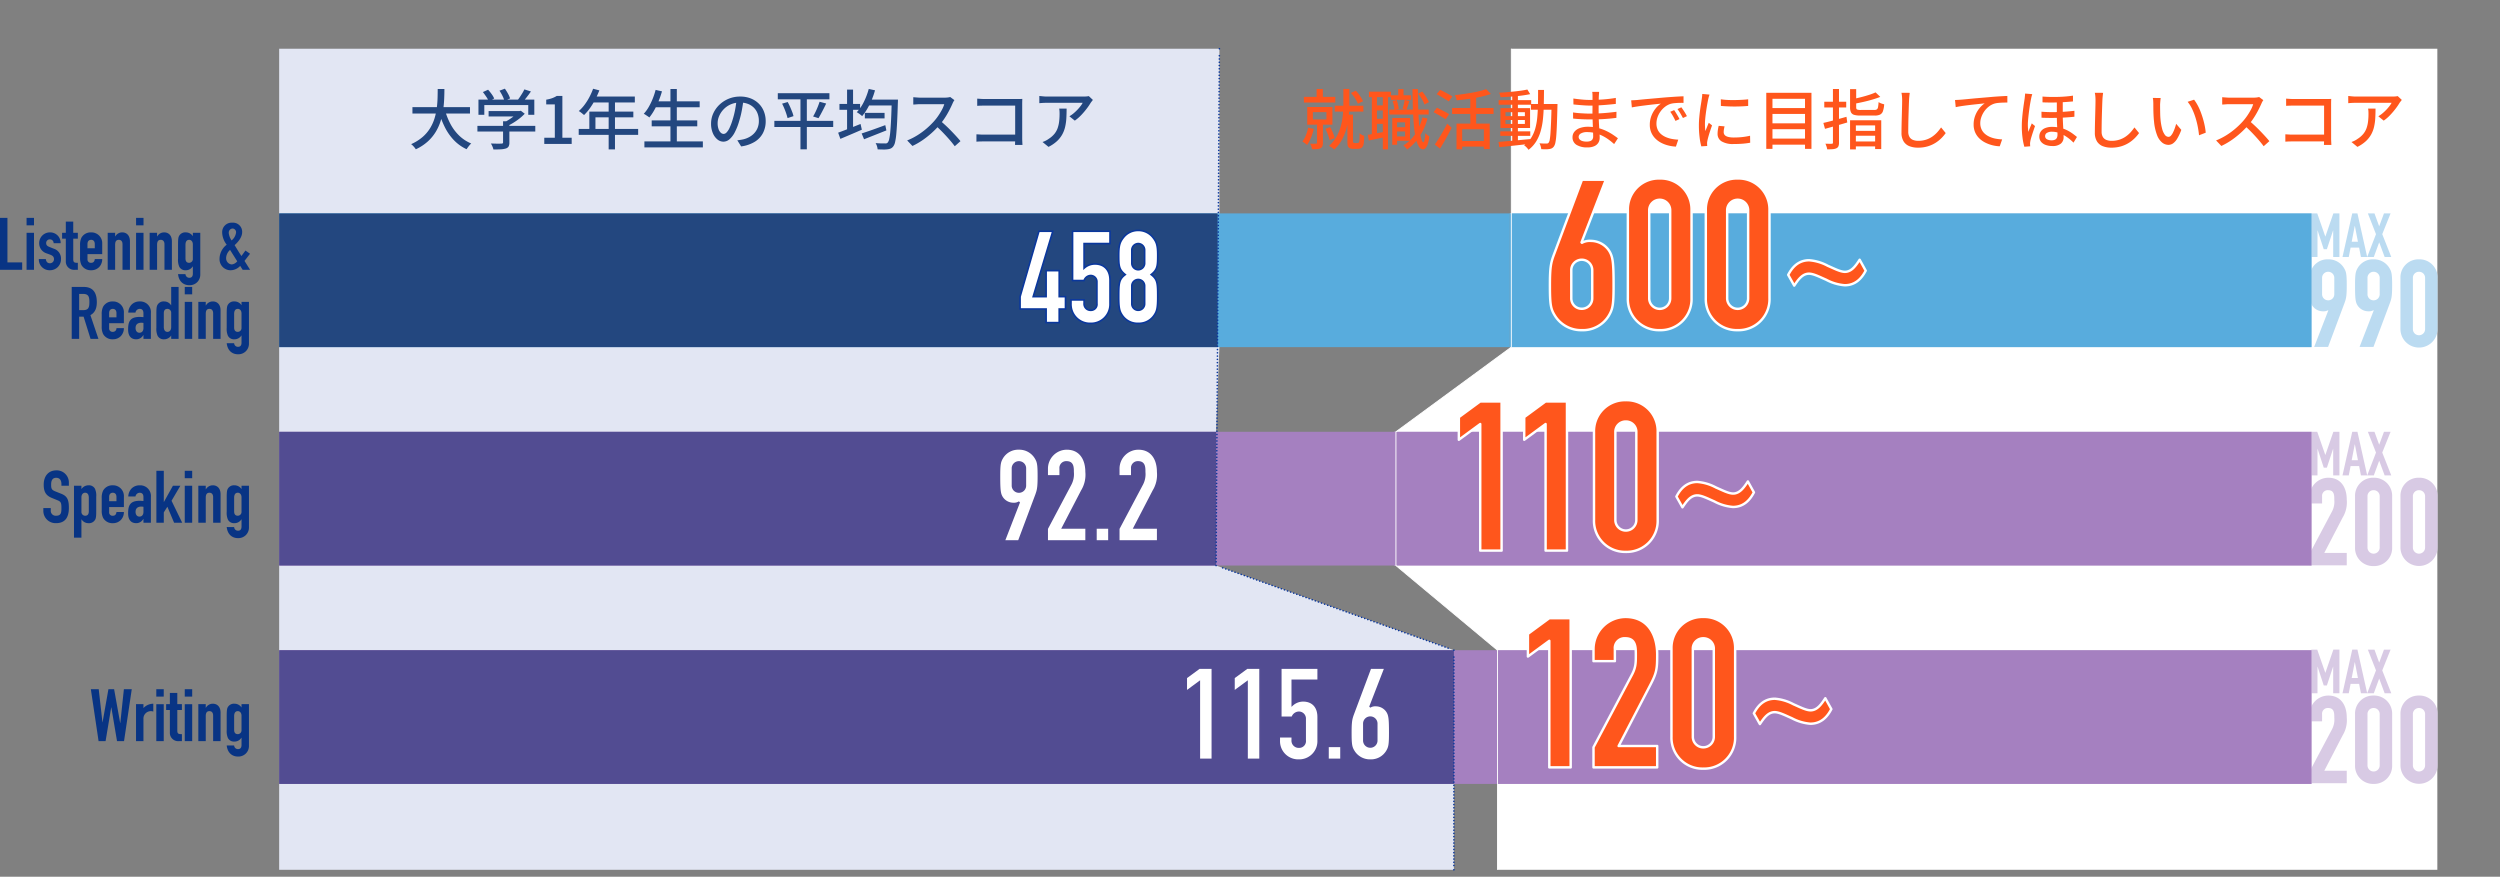 <svg xmlns="http://www.w3.org/2000/svg" width="768" height="269.332" viewBox="0 0 768 269.332">
  <rect x="0" y="0" width="768" height="269.332" fill="#808080" stroke="none"/>
  <g id="グループ_379" data-name="グループ 379" transform="translate(-2082 -2088.873)">
    <path id="パス_836" data-name="パス 836" d="M170.349,134.3V-117.921H-114.125v91.663L-149.573-.245v41.08l31.2,26.013V134.3Z" transform="translate(2660.401 2221.768)" fill="#fff"/>
    <rect id="長方形_116" data-name="長方形 116" width="358.422" height="269.332" transform="translate(2491.578 2088.873)" fill="none"/>
    <path id="パス_838" data-name="パス 838" d="M900.969-378.316h-246.3v-41.078h246.3Z" transform="translate(1891.131 2573.824)" fill="#bbdbf1"/>
    <path id="パス_839" data-name="パス 839" d="M919.879-346.949H638.062v-41.078H919.879Z" transform="translate(1872.221 2609.551)" fill="#d8cae4"/>
    <path id="パス_840" data-name="パス 840" d="M902.978-315.581H652.9v-41.078H902.978Z" transform="translate(1889.122 2645.273)" fill="#d8cae4"/>
    <path id="パス_841" data-name="パス 841" d="M0,14.334H11.4V10.51H4.5L10.123-.326A8.968,8.968,0,0,0,11.4-5.874c0-3.563-1.688-6.712-5.662-6.712A5.777,5.777,0,0,0,0-6.775v2.1H3.824V-6.849A1.745,1.745,0,0,1,5.7-8.762c1.876,0,1.876,1.613,1.876,2.962A6.338,6.338,0,0,1,6.9-2.274L0,10.734ZM13.948,8.822a5.542,5.542,0,0,0,5.7,5.737,5.544,5.544,0,0,0,5.7-5.737V-6.849a5.544,5.544,0,0,0-5.7-5.737,5.542,5.542,0,0,0-5.7,5.737ZM17.772-6.849a1.843,1.843,0,0,1,1.874-1.912,1.843,1.843,0,0,1,1.876,1.912V8.822a1.875,1.875,0,1,1-3.749,0ZM27.9,8.822a5.7,5.7,0,1,0,11.4,0V-6.849a5.542,5.542,0,0,0-5.7-5.737,5.542,5.542,0,0,0-5.7,5.737ZM31.718-6.849a1.845,1.845,0,0,1,1.876-1.912,1.843,1.843,0,0,1,1.874,1.912V8.822a1.875,1.875,0,1,1-3.749,0Z" transform="translate(2791.521 2248.217)" fill="#d8cae4"/>
    <path id="パス_843" data-name="パス 843" d="M0,7.134H1.916V-1.013h.039L3.837,4.745H4.8L6.7-1.013h.038V7.134H8.654v-13.4H6.793L4.346.831H4.308L1.842-6.264H0ZM14.339,2.45H12.421l.941-4.855H13.4ZM9.6,7.134h1.921l.565-2.879H14.7l.565,2.879H17.18l-2.99-13.4h-1.6Zm7.585,0h2.032l1.656-4.515,1.675,4.515h2.032L21.81.116l2.56-6.38H22.339L20.869-2.292,19.421-6.264H17.389l2.5,6.38Z" transform="translate(2792.017 2227.787)" fill="#d8cae4"/>
    <path id="パス_844" data-name="パス 844" d="M0,14.334H11.4V10.51H4.5L10.123-.326A8.968,8.968,0,0,0,11.4-5.874c0-3.563-1.688-6.712-5.662-6.712A5.777,5.777,0,0,0,0-6.775v2.1H3.824V-6.849A1.745,1.745,0,0,1,5.7-8.762c1.876,0,1.876,1.613,1.876,2.962A6.338,6.338,0,0,1,6.9-2.274L0,10.734ZM13.948,8.822a5.542,5.542,0,0,0,5.7,5.737,5.544,5.544,0,0,0,5.7-5.737V-6.849a5.544,5.544,0,0,0-5.7-5.737,5.542,5.542,0,0,0-5.7,5.737ZM17.772-6.849a1.843,1.843,0,0,1,1.874-1.912,1.843,1.843,0,0,1,1.876,1.912V8.822a1.875,1.875,0,1,1-3.749,0ZM27.9,8.822a5.7,5.7,0,1,0,11.4,0V-6.849a5.542,5.542,0,0,0-5.7-5.737,5.542,5.542,0,0,0-5.7,5.737ZM31.718-6.849a1.845,1.845,0,0,1,1.876-1.912,1.843,1.843,0,0,1,1.874,1.912V8.822a1.875,1.875,0,1,1-3.749,0Z" transform="translate(2791.521 2315.135)" fill="#d8cae4"/>
    <path id="パス_846" data-name="パス 846" d="M0,7.134H1.916V-1.013h.039L3.837,4.745H4.8L6.7-1.013h.038V7.134H8.654v-13.4H6.793L4.346.831H4.308L1.842-6.264H0ZM14.339,2.45H12.421l.941-4.855H13.4ZM9.6,7.134h1.921l.565-2.879H14.7l.565,2.879H17.18l-2.99-13.4h-1.6Zm7.585,0h2.032l1.656-4.515,1.675,4.515h2.032L21.81.116l2.56-6.38H22.339L20.869-2.292,19.421-6.264H17.389l2.5,6.38Z" transform="translate(2792.017 2294.705)" fill="#d8cae4"/>
    <path id="パス_847" data-name="パス 847" d="M.739,14.334H5.013L10.037.913c.526-1.427.712-2.175.712-5.476,0-3.486-.15-4.237-.9-5.435a5.528,5.528,0,0,0-4.8-2.588A5.414,5.414,0,0,0,.215-10C-.5-8.8-.649-8.049-.649-4.563-.649-.326-.5.611.177,1.661A3.948,3.948,0,0,0,3.4,3.385a2.934,2.934,0,0,0,1.611-.336l.075.075ZM3.175-6.849A1.866,1.866,0,0,1,5.051-8.762,1.864,1.864,0,0,1,6.925-6.849V-1.9A1.864,1.864,0,0,1,5.051.012,1.866,1.866,0,0,1,3.175-1.9ZM14.687,14.334H18.96L23.985.913c.524-1.427.712-2.175.712-5.476,0-3.486-.15-4.237-.9-5.435A5.522,5.522,0,0,0,19-12.586,5.42,5.42,0,0,0,14.161-10c-.712,1.2-.862,1.949-.862,5.435,0,4.237.15,5.174.826,6.224a3.944,3.944,0,0,0,3.223,1.724,2.943,2.943,0,0,0,1.613-.336l.075.075ZM17.123-6.849A1.866,1.866,0,0,1,19-8.762a1.865,1.865,0,0,1,1.874,1.912V-1.9A1.865,1.865,0,0,1,19,.012,1.866,1.866,0,0,1,17.123-1.9ZM27.247,8.822a5.7,5.7,0,1,0,11.4,0V-6.849a5.544,5.544,0,0,0-5.7-5.737,5.543,5.543,0,0,0-5.7,5.737ZM31.071-6.849a1.843,1.843,0,0,1,1.874-1.912A1.843,1.843,0,0,1,34.82-6.849V8.822a1.875,1.875,0,1,1-3.749,0Z" transform="translate(2792.17 2181.123)" fill="#bbdbf1"/>
    <path id="パス_849" data-name="パス 849" d="M0,7.134H1.916V-1.013h.039L3.837,4.745H4.8L6.7-1.013h.038V7.134H8.654v-13.4H6.793L4.346.831H4.308L1.842-6.264H0ZM14.339,2.45H12.421l.941-4.855H13.4ZM9.6,7.134h1.921l.565-2.879H14.7l.565,2.879H17.18l-2.99-13.4h-1.6Zm7.585,0h2.032l1.656-4.515,1.675,4.515h2.032L21.81.116l2.56-6.38H22.339L20.869-2.292,19.421-6.264H17.389l2.5,6.38Z" transform="translate(2792.017 2160.691)" fill="#bbdbf1"/>
    <path id="パス_851" data-name="パス 851" d="M0,0H288.839V91.663l-1.016,26.015v41.078l73.052,26.013v67.452H0Z" transform="translate(2167.758 2103.848)" fill="#e2e6f3"/>
    <rect id="長方形_118" data-name="長方形 118" width="399.375" height="269.332" transform="translate(2148.507 2088.873)" fill="none"/>
    <path id="パス_853" data-name="パス 853" d="M820.992-346.949H477.921v-41.078H820.992Z" transform="translate(1689.837 2609.551)" fill="#a580c0"/>
    <path id="パス_854" data-name="パス 854" d="M852.189-315.581H477.922v-41.078H852.189Z" transform="translate(1689.838 2645.273)" fill="#a580c0"/>
    <path id="パス_855" data-name="パス 855" d="M855.963-378.316H477.921v-41.078H855.963Z" transform="translate(1689.837 2573.824)" fill="#58acdd"/>
    <path id="パス_856" data-name="パス 856" d="M766.218-378.316h-288.3v-41.078h288.3Z" transform="translate(1689.838 2573.824)" fill="#23477f"/>
    <path id="パス_857" data-name="パス 857" d="M765.745-346.949H477.922v-41.078H765.745Z" transform="translate(1689.838 2609.551)" fill="#524c92"/>
    <path id="パス_858" data-name="パス 858" d="M838.8-315.581H477.921v-41.078H838.8Z" transform="translate(1689.837 2645.273)" fill="#524c92"/>
    <path id="パス_859" data-name="パス 859" d="M.53,0-.465,155.536" transform="translate(2456.054 2105.992)" fill="none" stroke="#0a379d" stroke-linecap="round" stroke-linejoin="round" stroke-width="0.5" stroke-dasharray="0 1.003"/>
    <path id="パス_860" data-name="パス 860" d="M0,0,70.006,24.931" transform="translate(2457.611 2263.322)" fill="none" stroke="#0a379d" stroke-linecap="round" stroke-linejoin="round" stroke-width="0.5" stroke-dasharray="0 1.007"/>
    <path id="パス_861" data-name="パス 861" d="M0,0V64.291" transform="translate(2528.633 2290.725)" fill="none" stroke="#0a379d" stroke-linecap="round" stroke-linejoin="round" stroke-width="0.5" stroke-dasharray="0 0.985"/>
    <path id="パス_862" data-name="パス 862" d="M.541,0h0M-.475,158.756h0m73.052,26.013h0m0,67.452h0" transform="translate(2456.057 2103.848)" fill="none" stroke="#0a379d" stroke-linecap="round" stroke-linejoin="round" stroke-width="0.5"/>
    <path id="パス_864" data-name="パス 864" d="M900.969-378.316h-246.3v-41.078h246.3Z" transform="translate(1891.131 2573.824)" fill="#58acdd"/>
    <rect id="長方形_120" data-name="長方形 120" width="284.803" height="58.189" transform="translate(2526.549 2139.461)" fill="none"/>
    <path id="パス_866" data-name="パス 866" d="M919.879-346.949H638.062v-41.078H919.879Z" transform="translate(1872.221 2609.551)" fill="#a580c0"/>
    <rect id="長方形_122" data-name="長方形 122" width="320.317" height="58.189" transform="translate(2491.035 2206.551)" fill="none"/>
    <path id="パス_868" data-name="パス 868" d="M902.978-315.581H652.9v-41.078H902.978Z" transform="translate(1889.122 2645.273)" fill="#a580c0"/>
    <rect id="長方形_124" data-name="長方形 124" width="288.576" height="58.189" transform="translate(2522.776 2273.643)" fill="none"/>
    <path id="パス_870" data-name="パス 870" d="M18.875,0V91.663l-35.448,26.015v41.078l31.2,26.013v67.452" transform="translate(2527.401 2103.848)" fill="none" stroke="#fff" stroke-width="0.283"/>
    <path id="パス_871" data-name="パス 871" d="M9.151.206H1.812L-6.812,23.251c-.9,2.445-1.223,3.732-1.223,9.4,0,5.985.257,7.272,1.544,9.332a9.488,9.488,0,0,0,8.239,4.442,9.306,9.306,0,0,0,8.3-4.442c1.223-2.06,1.48-3.347,1.48-9.332,0-7.274-.257-8.883-1.416-10.686A6.771,6.771,0,0,0,4.58,19a5.037,5.037,0,0,0-2.768.578l-.128-.128ZM4.967,36.574a3.2,3.2,0,0,1-3.219,3.283,3.2,3.2,0,0,1-3.219-3.283v-8.5a3.2,3.2,0,0,1,3.219-3.283,3.2,3.2,0,0,1,3.219,3.283Zm10.943,0a9.516,9.516,0,0,0,9.783,9.85,9.516,9.516,0,0,0,9.783-9.85V9.669a9.516,9.516,0,0,0-9.783-9.85,9.516,9.516,0,0,0-9.783,9.85ZM22.474,9.669a3.22,3.22,0,1,1,6.438,0V36.574a3.22,3.22,0,1,1-6.438,0ZM39.855,36.574a9.516,9.516,0,0,0,9.783,9.85,9.516,9.516,0,0,0,9.783-9.85V9.669a9.516,9.516,0,0,0-9.783-9.85,9.516,9.516,0,0,0-9.783,9.85ZM46.419,9.669a3.22,3.22,0,1,1,6.438,0V36.574a3.22,3.22,0,1,1-6.438,0Zm40.7,15.126c-1.185,1.8-2.473,3.711-4.534,3.711-1.392,0-3.35-1.031-5.257-1.857a14.42,14.42,0,0,0-5.719-1.7c-3.454,0-5.309,2.321-6.442,4.485l1.854,3.3c1.187-1.754,2.475-3.66,4.537-3.66,1.39,0,3.35,1.031,5.255,1.854a14.4,14.4,0,0,0,5.722,1.7c3.452,0,5.309-2.319,6.442-4.483Z" transform="translate(2566.167 2143.875)" fill="#ff561c"/>
    <path id="パス_872" data-name="パス 872" d="M9.151.206H1.812L-6.812,23.251c-.9,2.445-1.223,3.732-1.223,9.4,0,5.985.257,7.272,1.544,9.332a9.488,9.488,0,0,0,8.239,4.442,9.306,9.306,0,0,0,8.3-4.442c1.223-2.06,1.48-3.347,1.48-9.332,0-7.274-.257-8.883-1.416-10.686A6.771,6.771,0,0,0,4.58,19a5.037,5.037,0,0,0-2.768.578l-.128-.128ZM4.967,36.574a3.2,3.2,0,0,1-3.219,3.283,3.2,3.2,0,0,1-3.219-3.283v-8.5a3.2,3.2,0,0,1,3.219-3.283,3.2,3.2,0,0,1,3.219,3.283Zm10.943,0a9.516,9.516,0,0,0,9.783,9.85,9.516,9.516,0,0,0,9.783-9.85V9.669a9.516,9.516,0,0,0-9.783-9.85,9.516,9.516,0,0,0-9.783,9.85ZM22.474,9.669a3.22,3.22,0,1,1,6.438,0V36.574a3.22,3.22,0,1,1-6.438,0ZM39.855,36.574a9.516,9.516,0,0,0,9.783,9.85,9.516,9.516,0,0,0,9.783-9.85V9.669a9.516,9.516,0,0,0-9.783-9.85,9.516,9.516,0,0,0-9.783,9.85ZM46.419,9.669a3.22,3.22,0,1,1,6.438,0V36.574a3.22,3.22,0,1,1-6.438,0Zm40.7,15.126c-1.185,1.8-2.473,3.711-4.534,3.711-1.392,0-3.35-1.031-5.257-1.857a14.42,14.42,0,0,0-5.719-1.7c-3.454,0-5.309,2.321-6.442,4.485l1.854,3.3c1.187-1.754,2.475-3.66,4.537-3.66,1.39,0,3.35,1.031,5.255,1.854a14.4,14.4,0,0,0,5.722,1.7c3.452,0,5.309-2.319,6.442-4.483Z" transform="translate(2566.167 2143.875)" fill="none" stroke="#fff" stroke-linejoin="round" stroke-miterlimit="15.303" stroke-width="0.75"/>
    <path id="パス_873" data-name="パス 873" d="M3.5,24.609h6.566v-45.83H3.5L-3.07-16.393v6.951L3.5-14.269Zm20.082,0h6.566v-45.83H23.579l-6.564,4.827v6.951l6.564-4.827Zm14.87-9.462A9.517,9.517,0,0,0,48.232,25a9.518,9.518,0,0,0,9.785-9.85V-11.758a9.518,9.518,0,0,0-9.785-9.85,9.517,9.517,0,0,0-9.783,9.85Zm6.566-26.905a3.163,3.163,0,0,1,3.217-3.283,3.164,3.164,0,0,1,3.219,3.283V15.147a3.219,3.219,0,1,1-6.436,0Zm40.7,15.126c-1.185,1.8-2.473,3.711-4.534,3.711-1.39,0-3.35-1.031-5.257-1.857a14.42,14.42,0,0,0-5.719-1.7c-3.452,0-5.309,2.319-6.442,4.483l1.857,3.3c1.185-1.752,2.473-3.658,4.534-3.658,1.39,0,3.35,1.031,5.257,1.854a14.385,14.385,0,0,0,5.719,1.7c3.452,0,5.309-2.319,6.442-4.483Z" transform="translate(2533.225 2233.41)" fill="#ff561c"/>
    <path id="パス_874" data-name="パス 874" d="M3.5,24.609h6.566v-45.83H3.5L-3.07-16.393v6.951L3.5-14.269Zm20.082,0h6.566v-45.83H23.579l-6.564,4.827v6.951l6.564-4.827Zm14.87-9.462A9.517,9.517,0,0,0,48.232,25a9.518,9.518,0,0,0,9.785-9.85V-11.758a9.518,9.518,0,0,0-9.785-9.85,9.517,9.517,0,0,0-9.783,9.85Zm6.566-26.905a3.163,3.163,0,0,1,3.217-3.283,3.164,3.164,0,0,1,3.219,3.283V15.147a3.219,3.219,0,1,1-6.436,0Zm40.7,15.126c-1.185,1.8-2.473,3.711-4.534,3.711-1.39,0-3.35-1.031-5.257-1.857a14.42,14.42,0,0,0-5.719-1.7c-3.452,0-5.309,2.319-6.442,4.483l1.857,3.3c1.185-1.752,2.473-3.658,4.534-3.658,1.39,0,3.35,1.031,5.257,1.854a14.385,14.385,0,0,0,5.719,1.7c3.452,0,5.309-2.319,6.442-4.483Z" transform="translate(2533.225 2233.41)" fill="none" stroke="#fff" stroke-linejoin="round" stroke-miterlimit="15.303" stroke-width="0.75"/>
    <path id="パス_875" data-name="パス 875" d="M3.5,24.609h6.566v-45.83H3.5L-3.07-16.393v6.951L3.5-14.269Zm13.582,0H36.645V18.043H24.8l9.655-18.6c2.06-3.927,2.188-5.084,2.188-9.527,0-6.115-2.9-11.522-9.719-11.522a9.917,9.917,0,0,0-9.847,9.978v3.6h6.564v-3.732a2.994,2.994,0,0,1,3.219-3.283c3.219,0,3.219,2.768,3.219,5.084,0,2.511,0,3.8-1.159,6.051L17.078,18.43Zm23.945-9.462A9.516,9.516,0,0,0,50.807,25a9.516,9.516,0,0,0,9.783-9.85V-11.758a9.516,9.516,0,0,0-9.783-9.85,9.516,9.516,0,0,0-9.783,9.85Zm6.564-26.905a3.164,3.164,0,0,1,3.219-3.283,3.164,3.164,0,0,1,3.219,3.283V15.147a3.22,3.22,0,1,1-6.438,0Zm40.7,15.126c-1.185,1.8-2.473,3.711-4.534,3.711-1.392,0-3.35-1.031-5.257-1.857a14.42,14.42,0,0,0-5.719-1.7c-3.454,0-5.309,2.319-6.442,4.483l1.854,3.3c1.187-1.752,2.475-3.658,4.537-3.658,1.39,0,3.35,1.031,5.255,1.854A14.4,14.4,0,0,0,83.7,11.2c3.452,0,5.309-2.319,6.442-4.483Z" transform="translate(2554.446 2300.002)" fill="#ff561c"/>
    <path id="パス_876" data-name="パス 876" d="M3.5,24.609h6.566v-45.83H3.5L-3.07-16.393v6.951L3.5-14.269Zm13.582,0H36.645V18.043H24.8l9.655-18.6c2.06-3.927,2.188-5.084,2.188-9.527,0-6.115-2.9-11.522-9.719-11.522a9.917,9.917,0,0,0-9.847,9.978v3.6h6.564v-3.732a2.994,2.994,0,0,1,3.219-3.283c3.219,0,3.219,2.768,3.219,5.084,0,2.511,0,3.8-1.159,6.051L17.078,18.43Zm23.945-9.462A9.516,9.516,0,0,0,50.807,25a9.516,9.516,0,0,0,9.783-9.85V-11.758a9.516,9.516,0,0,0-9.783-9.85,9.516,9.516,0,0,0-9.783,9.85Zm6.564-26.905a3.164,3.164,0,0,1,3.219-3.283,3.164,3.164,0,0,1,3.219,3.283V15.147a3.22,3.22,0,1,1-6.438,0Zm40.7,15.126c-1.185,1.8-2.473,3.711-4.534,3.711-1.392,0-3.35-1.031-5.257-1.857a14.42,14.42,0,0,0-5.719-1.7c-3.454,0-5.309,2.319-6.442,4.483l1.854,3.3c1.187-1.752,2.475-3.658,4.537-3.658,1.39,0,3.35,1.031,5.255,1.854A14.4,14.4,0,0,0,83.7,11.2c3.452,0,5.309-2.319,6.442-4.483Z" transform="translate(2554.446 2300.002)" fill="none" stroke="#fff" stroke-linejoin="round" stroke-miterlimit="15.303" stroke-width="0.75"/>
    <path id="パス_877" data-name="パス 877" d="M2.14,14.941H6.159v-28.06H2.14l-4.019,2.956v4.256L2.14-8.863Zm14.66,0h4.019v-28.06H16.8l-4.019,2.956v4.256L16.8-8.863Zm21.872-28.06H27.165V2.016h3.546A2.2,2.2,0,0,1,32.76.478a1.922,1.922,0,0,1,1.893,2.011V9.07a1.839,1.839,0,0,1-1.893,2.088,1.977,1.977,0,0,1-2.049-2.167V7.966H26.692V9.149a5.826,5.826,0,0,0,5.989,6.03,5.826,5.826,0,0,0,5.991-6.03V1.9c0-3.232-1.893-4.964-4.611-4.964a4.9,4.9,0,0,0-3.35,1.3V-9.335h7.961Zm2.994,28.06h4.019V10.922H41.667ZM59.2-13.119H54.712L49.431.989c-.552,1.5-.749,2.286-.749,5.756,0,3.664.156,4.453.945,5.713a5.8,5.8,0,0,0,5.044,2.721,5.7,5.7,0,0,0,5.084-2.721c.749-1.26.907-2.049.907-5.713,0-4.453-.158-5.439-.866-6.543a4.156,4.156,0,0,0-3.39-1.814,3.076,3.076,0,0,0-1.694.355l-.079-.079ZM56.643,9.149a1.971,1.971,0,1,1-3.942,0v-5.2a1.971,1.971,0,1,1,3.942,0Z" transform="translate(2448.283 2307.219)" fill="#fff"/>
    <path id="パス_878" data-name="パス 878" d="M2.14,14.941H6.159v-28.06H2.14l-4.019,2.956v4.256L2.14-8.863Zm14.66,0h4.019v-28.06H16.8l-4.019,2.956v4.256L16.8-8.863Zm21.872-28.06H27.165V2.016h3.546A2.2,2.2,0,0,1,32.76.478a1.922,1.922,0,0,1,1.893,2.011V9.07a1.839,1.839,0,0,1-1.893,2.088,1.977,1.977,0,0,1-2.049-2.167V7.966H26.692V9.149a5.826,5.826,0,0,0,5.989,6.03,5.826,5.826,0,0,0,5.991-6.03V1.9c0-3.232-1.893-4.964-4.611-4.964a4.9,4.9,0,0,0-3.35,1.3V-9.335h7.961Zm2.994,28.06h4.019V10.922H41.667ZM59.2-13.119H54.712L49.431.989c-.552,1.5-.749,2.286-.749,5.756,0,3.664.156,4.453.945,5.713a5.8,5.8,0,0,0,5.044,2.721,5.7,5.7,0,0,0,5.084-2.721c.749-1.26.907-2.049.907-5.713,0-4.453-.158-5.439-.866-6.543a4.156,4.156,0,0,0-3.39-1.814,3.076,3.076,0,0,0-1.694.355l-.079-.079ZM56.643,9.149a1.971,1.971,0,1,1-3.942,0v-5.2a1.971,1.971,0,1,1,3.942,0Z" transform="translate(2448.283 2307.219)" fill="none" stroke="#524c92" stroke-miterlimit="15.303" stroke-width="0.5"/>
    <path id="パス_879" data-name="パス 879" d="M.777,15.066H5.268L10.549.958c.552-1.5.749-2.286.749-5.754,0-3.666-.156-4.453-.945-5.715a5.806,5.806,0,0,0-5.044-2.719A5.7,5.7,0,0,0,.225-10.51C-.524-9.249-.682-8.461-.682-4.8c0,4.453.158,5.437.868,6.541A4.149,4.149,0,0,0,3.574,3.559,3.071,3.071,0,0,0,5.268,3.2l.079.079ZM3.339-7.2A1.96,1.96,0,0,1,5.309-9.21,1.96,1.96,0,0,1,7.279-7.2V-2A1.96,1.96,0,0,1,5.309.013,1.96,1.96,0,0,1,3.339-2ZM13.978,15.066H25.96V11.048H18.707L24.619-.342A9.426,9.426,0,0,0,25.96-6.175c0-3.745-1.775-7.054-5.953-7.054a6.071,6.071,0,0,0-6.03,6.109v2.205H18V-7.2a1.833,1.833,0,0,1,1.97-2.011c1.97,0,1.97,1.694,1.97,3.114a6.679,6.679,0,0,1-.708,3.7L13.978,11.283Zm14.977,0h4.019V11.048H28.955Zm7.013,0H47.95V11.048H40.7L46.609-.342A9.426,9.426,0,0,0,47.95-6.175c0-3.745-1.775-7.054-5.953-7.054a6.071,6.071,0,0,0-6.03,6.109v2.205h4.021V-7.2a1.833,1.833,0,0,1,1.97-2.011c1.97,0,1.97,1.694,1.97,3.114a6.679,6.679,0,0,1-.708,3.7L35.968,11.283Z" transform="translate(2389.705 2240)" fill="#fff"/>
    <path id="パス_880" data-name="パス 880" d="M.777,15.066H5.268L10.549.958c.552-1.5.749-2.286.749-5.754,0-3.666-.156-4.453-.945-5.715a5.806,5.806,0,0,0-5.044-2.719A5.7,5.7,0,0,0,.225-10.51C-.524-9.249-.682-8.461-.682-4.8c0,4.453.158,5.437.868,6.541A4.149,4.149,0,0,0,3.574,3.559,3.071,3.071,0,0,0,5.268,3.2l.079.079ZM3.339-7.2A1.96,1.96,0,0,1,5.309-9.21,1.96,1.96,0,0,1,7.279-7.2V-2A1.96,1.96,0,0,1,5.309.013,1.96,1.96,0,0,1,3.339-2ZM13.978,15.066H25.96V11.048H18.707L24.619-.342A9.426,9.426,0,0,0,25.96-6.175c0-3.745-1.775-7.054-5.953-7.054a6.071,6.071,0,0,0-6.03,6.109v2.205H18V-7.2a1.833,1.833,0,0,1,1.97-2.011c1.97,0,1.97,1.694,1.97,3.114a6.679,6.679,0,0,1-.708,3.7L13.978,11.283Zm14.977,0h4.019V11.048H28.955Zm7.013,0H47.95V11.048H40.7L46.609-.342A9.426,9.426,0,0,0,47.95-6.175c0-3.745-1.775-7.054-5.953-7.054a6.071,6.071,0,0,0-6.03,6.109v2.205h4.021V-7.2a1.833,1.833,0,0,1,1.97-2.011c1.97,0,1.97,1.694,1.97,3.114a6.679,6.679,0,0,1-.708,3.7L35.968,11.283Z" transform="translate(2389.705 2240)" fill="none" stroke="#524c92" stroke-miterlimit="15.303" stroke-width="0.5"/>
    <path id="パス_881" data-name="パス 881" d="M4.259,15.066H8.278V10.889H10.21V7.106H8.278v-8H4.259v8H.279l6.03-20.1H2.052L-3.74,7.106v3.784h8Zm19.627-28.06H12.379V2.141h3.546A2.194,2.194,0,0,1,17.974.6a1.92,1.92,0,0,1,1.891,2.011V9.2a1.837,1.837,0,0,1-1.891,2.088,1.977,1.977,0,0,1-2.049-2.167V8.092H11.9V9.274a5.828,5.828,0,0,0,5.991,6.03,5.828,5.828,0,0,0,5.991-6.03V2.021c0-3.232-1.893-4.964-4.611-4.964a4.9,4.9,0,0,0-3.35,1.3V-9.21h7.961ZM34.525-3.14a2,2,0,0,1-1.97,1.97,2,2,0,0,1-1.97-1.97v-4.1a2,2,0,0,1,1.97-1.97,2,2,0,0,1,1.97,1.97ZM26.564-5.664c0,3.311.079,4.453,2.011,5.991-1.931,1.459-2.011,2.639-2.011,6.9,0,3.429.276,4.376,1.1,5.6A5.666,5.666,0,0,0,32.555,15.3a5.666,5.666,0,0,0,4.887-2.483c.828-1.221,1.1-2.169,1.1-5.6,0-4.256-.079-5.437-2.011-6.9,1.931-1.538,2.011-2.68,2.011-5.991,0-3.074-.4-4.057-1.459-5.4a5.657,5.657,0,0,0-4.532-2.167,5.663,5.663,0,0,0-4.532,2.167c-1.063,1.341-1.459,2.325-1.459,5.4M34.525,9.313a1.97,1.97,0,1,1-3.94,0V3.794a1.97,1.97,0,0,1,3.94,0Z" transform="translate(2399.109 2172.908)" fill="#fff"/>
    <path id="パス_882" data-name="パス 882" d="M4.259,15.066H8.278V10.889H10.21V7.106H8.278v-8H4.259v8H.279l6.03-20.1H2.052L-3.74,7.106v3.784h8Zm19.627-28.06H12.379V2.141h3.546A2.194,2.194,0,0,1,17.974.6a1.92,1.92,0,0,1,1.891,2.011V9.2a1.837,1.837,0,0,1-1.891,2.088,1.977,1.977,0,0,1-2.049-2.167V8.092H11.9V9.274a5.828,5.828,0,0,0,5.991,6.03,5.828,5.828,0,0,0,5.991-6.03V2.021c0-3.232-1.893-4.964-4.611-4.964a4.9,4.9,0,0,0-3.35,1.3V-9.21h7.961ZM34.525-3.14a2,2,0,0,1-1.97,1.97,2,2,0,0,1-1.97-1.97v-4.1a2,2,0,0,1,1.97-1.97,2,2,0,0,1,1.97,1.97ZM26.564-5.664c0,3.311.079,4.453,2.011,5.991-1.931,1.459-2.011,2.639-2.011,6.9,0,3.429.276,4.376,1.1,5.6A5.666,5.666,0,0,0,32.555,15.3a5.666,5.666,0,0,0,4.887-2.483c.828-1.221,1.1-2.169,1.1-5.6,0-4.256-.079-5.437-2.011-6.9,1.931-1.538,2.011-2.68,2.011-5.991,0-3.074-.4-4.057-1.459-5.4a5.657,5.657,0,0,0-4.532-2.167,5.663,5.663,0,0,0-4.532,2.167C26.96-9.721,26.564-8.737,26.564-5.664ZM34.525,9.313a1.97,1.97,0,1,1-3.94,0V3.794a1.97,1.97,0,0,1,3.94,0Z" transform="translate(2399.109 2172.908)" fill="none" stroke="#0a379d" stroke-miterlimit="15.303" stroke-width="0.5"/>
    <path id="パス_883" data-name="パス 883" d="M4.176,1.92A3.736,3.736,0,0,0,.367-1.686c-2.622,0-3.921,1.949-3.921,4.368,0,2,.513,3.3,2.485,4.1l1.636.672c1.123.449,1.324.719,1.324,2.421,0,1.459-.111,2.378-1.66,2.378a1.509,1.509,0,0,1-1.615-1.638V9.9H-3.667v.851a3.765,3.765,0,0,0,3.9,3.786c2.958,0,3.944-1.991,3.944-4.682,0-2.331-.381-3.61-2.4-4.372l-1.75-.7c-1.189-.471-1.3-.9-1.3-2.13C-1.271,1.606-.978.6.277.6c1.168,0,1.615.873,1.615,1.927v.515H4.176ZM5.748,19H8.031V13.374h.045a2.457,2.457,0,0,0,2.111,1.166,2.145,2.145,0,0,0,2.036-1.031c.293-.471.359-1.121.359-2.757V6.425a5.133,5.133,0,0,0-.381-2.44,2.073,2.073,0,0,0-1.993-1.076A2.577,2.577,0,0,0,8.031,4.074V3.043H5.748ZM10.3,10.91c0,.719-.246,1.348-1.121,1.348a1.16,1.16,0,0,1-1.146-1.234V6.6c0-.828.449-1.412,1.146-1.412.785,0,1.121.629,1.121,1.546Zm10.78-1.324V6.448a3.317,3.317,0,0,0-3.405-3.54,3.254,3.254,0,0,0-2.982,1.634,5.03,5.03,0,0,0-.426,2.31V10.6a5.024,5.024,0,0,0,.426,2.31,3.25,3.25,0,0,0,2.982,1.634,3.336,3.336,0,0,0,2.488-1.007,3.486,3.486,0,0,0,.918-2.419H18.794c-.045.492-.246,1.144-1.121,1.144a1.027,1.027,0,0,1-1.123-1.123V9.586ZM16.55,6.493c0-.851.426-1.3,1.123-1.3s1.121.449,1.121,1.3V7.8H16.55ZM27.088,14.4H29.37V6.5a3.276,3.276,0,0,0-3.427-3.587,3.44,3.44,0,0,0-2.49.963,3.769,3.769,0,0,0-1.029,2.464h2.216a1.331,1.331,0,0,1,1.3-1.142c.851,0,1.144.584,1.144,1.345V7.727c-.473-.021-.785-.066-1.1-.066-2.87,0-3.608,1.253-3.608,3.854,0,2.509,1.41,3.024,2.464,3.024a2.435,2.435,0,0,0,2.2-1.3h.045Zm0-3.339c0,.922-.473,1.459-1.234,1.459-.742,0-1.189-.582-1.189-1.459,0-1.211.806-1.615,1.795-1.615a3.366,3.366,0,0,1,.629.068ZM31.056,14.4h2.282V11.222l1.1-1.724L36.5,14.4h2.488L35.714,7.661l2.712-4.618H36.14L33.383,8h-.045V-1.551H31.056Zm8.718,0h2.284V3.043H39.774Zm0-13.674h2.284V-1.553H39.774ZM43.945,14.4h2.282V6.763c0-1.01.293-1.57,1.144-1.57.719,0,1.123.515,1.123,1.345V14.4h2.284V5.687c0-2.038-1.208-2.778-2.351-2.778A2.421,2.421,0,0,0,46.272,4.14h-.045v-1.1H43.945Zm8.718,1.326c.291,2.6,2.015,3.405,3.407,3.405A3.236,3.236,0,0,0,59.5,15.8V3.043H57.215V4.074a2.567,2.567,0,0,0-2.156-1.166,2.148,2.148,0,0,0-2.036,1.031c-.291.471-.359,1.119-.359,2.755v4.327a5.165,5.165,0,0,0,.381,2.443,2.077,2.077,0,0,0,1.993,1.076,2.467,2.467,0,0,0,2.132-1.166h.045v2.244c0,.719-.314,1.234-1.054,1.234a1.16,1.16,0,0,1-1.213-1.121Zm2.284-8.992c0-.918.336-1.546,1.123-1.546.7,0,1.144.584,1.144,1.412v4.419a1.159,1.159,0,0,1-1.144,1.234c-.877,0-1.123-.629-1.123-1.348Z" transform="translate(2098.981 2235.051)" fill="#083484"/>
    <path id="パス_884" data-name="パス 884" d="M6.694,0H4.273l-1.1,10.378H3.131L1.27,0H-.477L-2.27,10.13h-.045L-3.457,0H-5.878L-3.5,15.958h2.15L.374,5.6H.419L2.166,15.958H4.318ZM8,15.958h2.284V9.212a2.281,2.281,0,0,1,2.331-2.468,1.81,1.81,0,0,1,.693.135V4.462A4.169,4.169,0,0,0,10.281,5.8V4.594H8Zm6.231,0h2.284V4.6H14.228Zm0-13.674h2.284V0H14.228ZM18.4,4.594H17.254V6.387H18.4v6.907a2.536,2.536,0,0,0,2.753,2.665h.943v-2.15c-1.01,0-1.414-.068-1.414-1.121v-6.3h1.414V4.594H20.681V1.142H18.4Zm4.573,11.364h2.284V4.6H22.971Zm0-13.674h2.284V0H22.971ZM27.14,15.958h2.282V8.314c0-1.01.293-1.57,1.146-1.57.717,0,1.121.515,1.121,1.345v7.869h2.284V7.238c0-2.038-1.208-2.776-2.351-2.776a2.422,2.422,0,0,0-2.156,1.23h-.045v-1.1H27.14Zm8.718,1.324c.293,2.6,2.017,3.405,3.407,3.405a3.233,3.233,0,0,0,3.429-3.339V4.594H40.41V5.625a2.565,2.565,0,0,0-2.154-1.164,2.15,2.15,0,0,0-2.038,1.029c-.291.471-.359,1.119-.359,2.755v4.327a5.164,5.164,0,0,0,.381,2.443,2.077,2.077,0,0,0,1.993,1.076,2.467,2.467,0,0,0,2.132-1.166h.045v2.244c0,.719-.314,1.234-1.054,1.234a1.16,1.16,0,0,1-1.213-1.121Zm2.284-8.99c0-.92.338-1.549,1.123-1.549.7,0,1.144.584,1.144,1.414v4.417a1.158,1.158,0,0,1-1.144,1.234c-.875,0-1.123-.629-1.123-1.345Z" transform="translate(2115.785 2300.594)" fill="#083484"/>
    <path id="パス_885" data-name="パス 885" d="M1.216,1.145H2.406c1.683,0,1.953.875,1.953,2.49,0,1.591-.248,2.49-1.842,2.49h-1.3ZM-1.068,14.953H1.216V8.139H2.585l2.13,6.815H7.135L4.671,7.668c1.454-.806,1.97-2.15,1.97-3.989C6.641.584,5.321-1,2.607-1H-1.068Zm16.025-4.819V7a3.315,3.315,0,0,0-3.405-3.54A3.249,3.249,0,0,0,8.572,5.091,5,5,0,0,0,8.146,7.4v3.743a5,5,0,0,0,.426,2.31,3.253,3.253,0,0,0,2.979,1.634,3.333,3.333,0,0,0,2.488-1.007,3.49,3.49,0,0,0,.918-2.419H12.674A1.081,1.081,0,0,1,11.552,12.8a1.028,1.028,0,0,1-1.123-1.123V10.134ZM10.429,7.042c0-.853.428-1.3,1.123-1.3s1.123.449,1.123,1.3v1.3H10.429Zm10.538,7.912h2.284V7.042a3.276,3.276,0,0,0-3.429-3.585,3.422,3.422,0,0,0-2.488.963A3.771,3.771,0,0,0,16.3,6.883h2.218a1.329,1.329,0,0,1,1.3-1.144c.853,0,1.144.584,1.144,1.348V8.276c-.471-.024-.785-.066-1.1-.066-2.868,0-3.608,1.253-3.608,3.854,0,2.509,1.412,3.024,2.464,3.024a2.435,2.435,0,0,0,2.2-1.3h.045Zm0-3.339c0,.92-.471,1.459-1.234,1.459-.74,0-1.189-.584-1.189-1.459,0-1.213.809-1.615,1.795-1.615a3.314,3.314,0,0,1,.629.066Zm6.252-4.53c0-.717.246-1.345,1.121-1.345a1.16,1.16,0,0,1,1.146,1.234V11.39c0,.83-.449,1.414-1.146,1.414-.785,0-1.121-.629-1.121-1.546Zm2.267,7.869h2.282V-1H29.486V4.62h-.045A2.46,2.46,0,0,0,27.33,3.457a2.15,2.15,0,0,0-2.036,1.029c-.291.471-.359,1.121-.359,2.757V11.57a5.165,5.165,0,0,0,.381,2.443,2.077,2.077,0,0,0,1.993,1.076,2.577,2.577,0,0,0,2.177-1.166Zm4.169,0h2.284V3.591H33.655Zm0-13.674h2.284V-1H33.655Zm4.169,13.674h2.284V7.309c0-1.01.291-1.57,1.144-1.57.719,0,1.123.515,1.123,1.345v7.869h2.282V6.233c0-2.038-1.208-2.776-2.351-2.776a2.42,2.42,0,0,0-2.154,1.23h-.045v-1.1H37.824Zm8.72,1.324c.291,2.6,2.015,3.405,3.405,3.405a3.233,3.233,0,0,0,3.429-3.339V3.591H51.093V4.62a2.567,2.567,0,0,0-2.154-1.164A2.154,2.154,0,0,0,46.9,4.486c-.291.471-.357,1.121-.357,2.757v4.325a5.153,5.153,0,0,0,.381,2.445,2.075,2.075,0,0,0,1.991,1.076,2.464,2.464,0,0,0,2.132-1.166h.045v2.242c0,.719-.314,1.234-1.054,1.234a1.162,1.162,0,0,1-1.213-1.121Zm2.282-8.99c0-.92.338-1.549,1.123-1.549.7,0,1.144.584,1.144,1.414V11.57A1.158,1.158,0,0,1,49.949,12.8c-.875,0-1.123-.629-1.123-1.345Z" transform="translate(2105.101 2178.018)" fill="#083484"/>
    <path id="パス_886" data-name="パス 886" d="M0,8.5H6.812V6.213H2.284V-7.461H0Zm8.16,0h2.284V-2.865H8.16Zm0-13.674h2.284V-7.461H8.16ZM18.626.316A3.207,3.207,0,0,0,15.4-3,3.288,3.288,0,0,0,12.038.316a3.235,3.235,0,0,0,2.306,3.14l1.1.4c.875.338,1.144.764,1.144,1.39a1.239,1.239,0,0,1-1.279,1.234c-.853,0-1.144-.65-1.234-1.277h-2.15a3.308,3.308,0,0,0,3.407,3.427,3.365,3.365,0,0,0,3.405-3.427A3.166,3.166,0,0,0,16.5,2L15.152,1.46c-.853-.338-.967-.74-.967-1.168A1.1,1.1,0,0,1,15.308-.85,1.131,1.131,0,0,1,16.476.316Zm1.593-3.181H19.075v1.79h1.144V5.832A2.536,2.536,0,0,0,22.974,8.5h.941V6.348c-1.01,0-1.414-.066-1.414-1.121v-6.3h1.414v-1.79H22.5V-6.317H20.219ZM31.4,3.678V.541A3.315,3.315,0,0,0,28-3a3.254,3.254,0,0,0-2.982,1.634,5.024,5.024,0,0,0-.426,2.31V4.688A5.024,5.024,0,0,0,25.014,7,3.254,3.254,0,0,0,28,8.632a3.336,3.336,0,0,0,2.488-1.007A3.486,3.486,0,0,0,31.4,5.206H29.117C29.072,5.7,28.871,6.348,28,6.348a1.027,1.027,0,0,1-1.123-1.121V3.678ZM26.873.586c0-.853.426-1.3,1.123-1.3s1.121.447,1.121,1.3v1.3H26.873ZM33.084,8.5h2.284V.853c0-1.007.291-1.568,1.144-1.568.719,0,1.123.515,1.123,1.343V8.5h2.282V-.223C39.918-2.261,38.71-3,37.568-3a2.418,2.418,0,0,0-2.154,1.232h-.045v-1.1H33.084Zm8.72,0h2.284V-2.865H41.8Zm0-13.674h2.284V-7.461H41.8ZM45.973,8.5h2.284V.853c0-1.007.291-1.568,1.144-1.568.719,0,1.123.515,1.123,1.343V8.5h2.282V-.223C52.807-2.261,51.6-3,50.457-3A2.418,2.418,0,0,0,48.3-1.767h-.045v-1.1H45.973Zm8.72,1.326c.291,2.6,2.015,3.4,3.405,3.4a3.233,3.233,0,0,0,3.429-3.339V-2.865H59.243v1.029A2.564,2.564,0,0,0,57.089-3,2.154,2.154,0,0,0,55.051-1.97C54.76-1.5,54.694-.85,54.694.787V5.114a5.149,5.149,0,0,0,.381,2.443,2.073,2.073,0,0,0,1.993,1.076A2.46,2.46,0,0,0,59.2,7.466h.045V9.71c0,.717-.314,1.234-1.054,1.234a1.161,1.161,0,0,1-1.211-1.121ZM56.978.832c0-.92.336-1.546,1.121-1.546.7,0,1.144.582,1.144,1.412V5.116A1.156,1.156,0,0,1,58.1,6.348c-.875,0-1.121-.627-1.121-1.345ZM74.551,8.5h2.286L75.112,5.762l1.7-2.2L75.4,2.579,74.171,4.26c-.783-1.121-1.544-2.466-2.1-3.339C73.319-.2,74.393-1.613,74.393-3.091a2.809,2.809,0,0,0-3.024-2.89A2.907,2.907,0,0,0,68.254-2.89,6.39,6.39,0,0,0,69.643.787a5.5,5.5,0,0,0-2.195,4.149,3.407,3.407,0,0,0,3.294,3.7A4.082,4.082,0,0,0,73.79,7.289ZM69.463,4.823A3.526,3.526,0,0,1,70.674,2.38l2.2,3.5a2.435,2.435,0,0,1-1.7.965,1.862,1.862,0,0,1-1.7-2.019m.806-7.668a1.244,1.244,0,0,1,1.144-1.345,1.124,1.124,0,0,1,1.1,1.144A3.662,3.662,0,0,1,71.144-.535a4.88,4.88,0,0,1-.875-2.31" transform="translate(2082 2163.262)" fill="#083484"/>
    <path id="パス_991" data-name="パス 991" d="M-210.2-11.3h17.68v1.96H-210.2Zm9.96.78a20.919,20.919,0,0,0,1.73,4.4,14.2,14.2,0,0,0,2.68,3.57,11.9,11.9,0,0,0,3.69,2.41,4.223,4.223,0,0,0-.51.52q-.27.32-.51.65t-.4.59a12.969,12.969,0,0,1-3.87-2.75,16.138,16.138,0,0,1-2.79-3.97,28.642,28.642,0,0,1-1.92-4.96Zm-2.2-6.36h2.06q0,1.42-.07,3.05t-.31,3.35a21.3,21.3,0,0,1-.78,3.44,15.409,15.409,0,0,1-1.5,3.32A13.282,13.282,0,0,1-205.5-.75a14.668,14.668,0,0,1-3.66,2.39,6.518,6.518,0,0,0-.64-.83,5.5,5.5,0,0,0-.8-.75,14.142,14.142,0,0,0,3.51-2.19,11.6,11.6,0,0,0,2.32-2.72A13.389,13.389,0,0,0-203.4-7.9a19.117,19.117,0,0,0,.68-3.16q.2-1.58.24-3.06T-202.44-16.88Zm15.64,6.78h9.62v1.66h-9.62Zm-3.44,4.54h17.78v1.74h-17.78Zm7.88-1.4h1.94V-.44a2.539,2.539,0,0,1-.23,1.2,1.481,1.481,0,0,1-.87.64,6.183,6.183,0,0,1-1.54.25q-.92.05-2.26.05a4.725,4.725,0,0,0-.31-.93,6.733,6.733,0,0,0-.47-.91l1.37.04q.67.02,1.17.01t.7-.01a.773.773,0,0,0,.4-.1.368.368,0,0,0,.1-.3Zm4.58-3.14h.46l.42-.1,1.2.92a14.893,14.893,0,0,1-1.56,1.42,19.156,19.156,0,0,1-1.85,1.3,20.569,20.569,0,0,1-1.93,1.06,5.286,5.286,0,0,0-.49-.59,6.429,6.429,0,0,0-.55-.53,13.24,13.24,0,0,0,1.65-.92,17.757,17.757,0,0,0,1.53-1.11,7.636,7.636,0,0,0,1.12-1.09Zm-12.14-3.52h17.16v4.66h-1.86v-2.98h-13.5v2.98h-1.8Zm14.1-3.14,2.02.64q-.66.96-1.4,1.9t-1.36,1.6l-1.52-.6q.4-.48.82-1.1t.81-1.26A10.473,10.473,0,0,0-175.82-16.76Zm-12.74.82,1.6-.72a13.169,13.169,0,0,1,1.1,1.36,7.076,7.076,0,0,1,.78,1.34l-1.68.82a8.2,8.2,0,0,0-.76-1.36Q-188.04-15.28-188.56-15.94Zm5.1-.42,1.66-.62a16.51,16.51,0,0,1,.95,1.53,7.444,7.444,0,0,1,.65,1.47l-1.76.7a7.781,7.781,0,0,0-.59-1.51A12.815,12.815,0,0,0-183.46-16.36ZM-169.7,0V-1.9h3.24V-12.14h-2.64V-13.6a10.648,10.648,0,0,0,1.81-.46,7.463,7.463,0,0,0,1.41-.68h1.74V-1.9h2.86V0Zm15-16.96,1.92.5a26.912,26.912,0,0,1-1.3,2.87,22.118,22.118,0,0,1-1.6,2.61,14.96,14.96,0,0,1-1.8,2.1q-.18-.16-.47-.4t-.6-.47a3.823,3.823,0,0,0-.55-.35,12.465,12.465,0,0,0,1.76-1.91,17.5,17.5,0,0,0,1.49-2.36A20.726,20.726,0,0,0-154.7-16.96Zm0,2.4h12.82v1.82h-13.74Zm-1.16,4.62h13.52v1.76h-11.64v4.5h-1.88Zm-3.26,5.32h18.26v1.84h-18.26Zm9.2-9h1.94V1.68h-1.94Zm14.08.52h13.88v1.84h-13.88Zm-.86,5.86h14v1.82h-14Zm-2.24,6.46h17.96V1.06h-17.96Zm8-16.1h1.96V.14h-1.96Zm-4.56.28,1.96.44a29.073,29.073,0,0,1-1.05,3.03,24.127,24.127,0,0,1-1.33,2.76,16.208,16.208,0,0,1-1.5,2.23q-.2-.16-.51-.37t-.63-.42a4.569,4.569,0,0,0-.58-.33,11.377,11.377,0,0,0,1.5-2.05,19.8,19.8,0,0,0,1.23-2.53A21.908,21.908,0,0,0-135.5-16.6Zm27.02,2.92q-.2,1.54-.51,3.25a28.875,28.875,0,0,1-.83,3.39,18.535,18.535,0,0,1-1.35,3.45,7.173,7.173,0,0,1-1.63,2.15,2.851,2.851,0,0,1-1.86.74,2.914,2.914,0,0,1-1.86-.69,4.932,4.932,0,0,1-1.4-1.94,7.288,7.288,0,0,1-.54-2.91,7.52,7.52,0,0,1,.69-3.18,8.605,8.605,0,0,1,1.91-2.66,9.012,9.012,0,0,1,2.84-1.82,9.187,9.187,0,0,1,3.5-.66,8.684,8.684,0,0,1,3.25.58,7.285,7.285,0,0,1,2.48,1.61,6.951,6.951,0,0,1,1.57,2.41,8,8,0,0,1,.54,2.94,7.8,7.8,0,0,1-.87,3.73A6.913,6.913,0,0,1-105.1-.63,10.843,10.843,0,0,1-109.22.76l-1.18-1.88q.52-.06.96-.13t.82-.15a7.467,7.467,0,0,0,1.83-.68,6.045,6.045,0,0,0,1.55-1.17,5.236,5.236,0,0,0,1.07-1.67,5.694,5.694,0,0,0,.39-2.16,6.394,6.394,0,0,0-.38-2.23,5.027,5.027,0,0,0-1.12-1.79,5.169,5.169,0,0,0-1.82-1.19,6.55,6.55,0,0,0-2.44-.43,7,7,0,0,0-2.92.58,6.75,6.75,0,0,0-2.17,1.53,6.873,6.873,0,0,0-1.35,2.05,5.485,5.485,0,0,0-.46,2.12,5.461,5.461,0,0,0,.28,1.89,2.654,2.654,0,0,0,.7,1.11,1.316,1.316,0,0,0,.86.36,1.321,1.321,0,0,0,.9-.45,5.132,5.132,0,0,0,.93-1.43,17.864,17.864,0,0,0,.93-2.5,26.135,26.135,0,0,0,.77-3.07q.31-1.63.45-3.19Zm10.52-1.9H-82.1v1.88H-97.96ZM-99.02-7.1h18.08v1.9H-99.02Zm2.38-5.28,1.72-.5q.38.68.73,1.47t.64,1.54a8.582,8.582,0,0,1,.41,1.33l-1.82.6q-.14-.58-.39-1.34t-.59-1.58Q-96.28-11.68-96.64-12.38Zm11.52-.58,2.02.54q-.36.78-.78,1.6t-.82,1.57q-.4.75-.76,1.33l-1.66-.52q.36-.6.74-1.39t.71-1.62Q-85.34-12.28-85.12-12.96ZM-91-14.82h1.96V1.66H-91Zm19.78,5.28h6.06v1.7h-6.06Zm-.98,6.32q.9-.3,2.08-.7t2.52-.89l2.66-.97.34,1.62q-1.76.7-3.58,1.42l-3.28,1.3Zm1.86-10.4h7.96v1.8h-7.96Zm7.38,0h1.92l-.01.19q-.01.19-.01.41a2.634,2.634,0,0,1-.02.36q-.1,3.4-.22,5.79t-.27,3.91a18.4,18.4,0,0,1-.36,2.39A3.348,3.348,0,0,1-62.44.68a2.043,2.043,0,0,1-.77.69,3.494,3.494,0,0,1-.99.27,8.618,8.618,0,0,1-1.36.07q-.84-.01-1.74-.05a3.987,3.987,0,0,0-.19-.97,3.789,3.789,0,0,0-.43-.95q.96.08,1.76.09T-65-.16a1.2,1.2,0,0,0,.49-.05.818.818,0,0,0,.35-.27,2.558,2.558,0,0,0,.43-1.07,18.12,18.12,0,0,0,.33-2.3q.14-1.49.25-3.79t.19-5.56Zm-7.06-3.28,1.92.42a23.455,23.455,0,0,1-1.04,3,23.515,23.515,0,0,1-1.36,2.72,15.479,15.479,0,0,1-1.56,2.22,3.366,3.366,0,0,0-.46-.41q-.3-.23-.62-.45t-.56-.36a12.534,12.534,0,0,0,2.18-3.17A21.36,21.36,0,0,0-70.02-16.9Zm-9,4.6h6.34v1.8h-6.34Zm2.34-4.4h1.84V-3.52h-1.84ZM-79.42-3.46q.86-.32,1.99-.75t2.39-.93q1.26-.5,2.5-1l.4,1.76q-1.68.74-3.43,1.48l-3.17,1.34Zm35.72-10A3.056,3.056,0,0,0-44-13a4.5,4.5,0,0,0-.28.58q-.42.96-1.03,2.14a25.975,25.975,0,0,1-1.38,2.35A19.546,19.546,0,0,1-48.3-5.8a29.067,29.067,0,0,1-2.43,2.46,26.427,26.427,0,0,1-2.81,2.21A21.91,21.91,0,0,1-56.6.62l-1.62-1.7a19.406,19.406,0,0,0,3.13-1.58,22.569,22.569,0,0,0,2.81-2.06A24.228,24.228,0,0,0-50-6.94a16.891,16.891,0,0,0,1.32-1.69,19.237,19.237,0,0,0,1.14-1.87,8.83,8.83,0,0,0,.72-1.72h-7.34q-.38,0-.83.03t-.82.06q-.37.03-.53.03v-2.26q.2.02.6.05l.84.06q.44.03.74.03h7.42a7.928,7.928,0,0,0,1.02-.06,4.581,4.581,0,0,0,.72-.14Zm-4.34,6.34q.8.66,1.68,1.48t1.72,1.69q.84.87,1.57,1.67t1.23,1.42L-43.6.7q-.74-1-1.7-2.1t-2.04-2.21q-1.08-1.11-2.16-2.07Zm11.34-6.8q.54.04,1.18.08t1.14.04h9.94q.4,0,.87-.01t.73-.03q-.02.34-.03.81t-.01.87V-1.82q0,.52.03,1.15t.05.97h-2.28q0-.34.02-.85t.02-1.05V-11.78h-9.34q-.58,0-1.26.02t-1.06.06Zm-.24,10.96q.44.02,1.06.06t1.26.04h10.76V-.78H-34.54q-.6,0-1.28.02t-1.12.06ZM-1.16-13.52q-.14.16-.33.41t-.33.43a16.933,16.933,0,0,1-1.17,1.74,23.7,23.7,0,0,1-1.7,2.01A13.276,13.276,0,0,1-6.72-7.16L-8.38-8.5a8.923,8.923,0,0,0,1.29-.91,14.394,14.394,0,0,0,1.18-1.11,14.011,14.011,0,0,0,.97-1.13,6.387,6.387,0,0,0,.64-.99H-15.26q-.6,0-1.16.03t-1.2.09v-2.22q.56.06,1.16.12t1.2.06H-4.08q.22,0,.55-.01t.64-.05a4.41,4.41,0,0,0,.47-.08Zm-8.08,2.66q0,1.56-.08,2.96a15.672,15.672,0,0,1-.37,2.65,9.084,9.084,0,0,1-.89,2.34A8.367,8.367,0,0,1-12.2-.86,11.058,11.058,0,0,1-14.8.9L-16.64-.6a7,7,0,0,0,.95-.39,6.278,6.278,0,0,0,.97-.59A7.306,7.306,0,0,0-12.98-3.1a5.894,5.894,0,0,0,.99-1.77,9.7,9.7,0,0,0,.46-2.05,19.964,19.964,0,0,0,.13-2.34q0-.4-.02-.78a6.52,6.52,0,0,0-.1-.82Z" transform="translate(2418.901 2133.094)" fill="#23477f"/>
    <path id="パス_990" data-name="パス 990" d="M-334.54-16.88h1.92v3.4h-1.92Zm-3.9,2.42h9.64v1.74h-9.64Zm9.48,2.72h8.78v1.8h-8.78Zm-6.72,1.96v2.26h4.16V-9.78Zm-1.74-1.58h7.74v5.44h-7.74Zm3,4.78h1.82V-.34a2.926,2.926,0,0,1-.15,1.03,1.222,1.222,0,0,1-.59.63,2.8,2.8,0,0,1-1.08.26q-.64.04-1.52.04a5.159,5.159,0,0,0-.23-.87,4.657,4.657,0,0,0-.37-.83q.62.02,1.13.02t.69-.02q.3,0,.3-.28ZM-337.14-5l1.74.38a17.653,17.653,0,0,1-.86,2.7,10.958,10.958,0,0,1-1.2,2.24q-.16-.14-.42-.35t-.53-.4a5.163,5.163,0,0,0-.49-.31,7.91,7.91,0,0,0,1.07-1.93A13.375,13.375,0,0,0-337.14-5Zm5.3.34,1.48-.52a17.131,17.131,0,0,1,.83,1.75,10.8,10.8,0,0,1,.55,1.65l-1.58.58a11.023,11.023,0,0,0-.51-1.68A18.982,18.982,0,0,0-331.84-4.66Zm7.84-11,1.48-.7a11.045,11.045,0,0,1,1.33,1.62,9.434,9.434,0,0,1,.91,1.62l-1.58.78a8.657,8.657,0,0,0-.86-1.66A11.127,11.127,0,0,0-324-15.66Zm-2.32-1.24h1.84v4.6q0,1.58-.15,3.39a24.038,24.038,0,0,1-.61,3.7,16.437,16.437,0,0,1-1.38,3.67,12.032,12.032,0,0,1-2.5,3.26,4.328,4.328,0,0,0-.46-.39q-.28-.21-.59-.41a3.174,3.174,0,0,0-.57-.3,11.347,11.347,0,0,0,2.42-3.05,14.659,14.659,0,0,0,1.31-3.39,21,21,0,0,0,.56-3.4q.13-1.66.13-3.06Zm1.24,7.88h1.72V-.76a.514.514,0,0,0,.04.21.492.492,0,0,0,.1.15.719.719,0,0,0,.44.12h.64a1.978,1.978,0,0,0,.28-.02.376.376,0,0,0,.22-.1.416.416,0,0,0,.16-.19.977.977,0,0,0,.08-.29q.04-.3.06-.93t0-1.45a4.3,4.3,0,0,0,.67.45,3.689,3.689,0,0,0,.75.33q0,.54-.04,1.09t-.08.98a4.088,4.088,0,0,1-.1.65,1.831,1.831,0,0,1-.68,1.02,2.034,2.034,0,0,1-.55.19,3.22,3.22,0,0,1-.67.07h-1.22a3.04,3.04,0,0,1-.74-.09,1.546,1.546,0,0,1-.64-.33,1.378,1.378,0,0,1-.26-.36,1.661,1.661,0,0,1-.14-.54,8.054,8.054,0,0,1-.04-.9Zm14.54,3.88h3.86v1.3h-3.86Zm-1.18-9.82h6.22v1.42h-6.22Zm-.5,4.4h12.12v1.52h-12.12Zm2.04,2.58h4.34V-.96h-4.34V-2.3h2.82V-6.64h-2.82Zm-1.12,0h1.48V.26h-1.48Zm1.84-8.86h1.62v2.88h-1.62Zm7.42,8.68,1.56.34a19.043,19.043,0,0,1-2.45,5.56,14.7,14.7,0,0,1-3.81,3.96,3.269,3.269,0,0,0-.3-.39q-.2-.23-.43-.47t-.39-.4a11.416,11.416,0,0,0,3.64-3.53A16.365,16.365,0,0,0-302.04-8.16Zm-9.16-5.04,1.24-.3a8.939,8.939,0,0,1,.43,1.39,8.907,8.907,0,0,1,.21,1.31l-1.34.32a6.466,6.466,0,0,0-.16-1.3A12.89,12.89,0,0,0-311.2-13.2Zm7.84-2.24,1.26-.66a13.348,13.348,0,0,1,1.21,1.65,10.957,10.957,0,0,1,.85,1.59l-1.34.74a11.762,11.762,0,0,0-.81-1.63A11.939,11.939,0,0,0-303.36-15.44Zm-4.14,1.92,1.48.32q-.24.7-.47,1.43t-.43,1.23l-1.2-.28q.16-.56.35-1.33A12.932,12.932,0,0,0-307.5-13.52Zm-10.96-2.54h6.78v1.68h-6.78Zm1.64,4.22h3.58v1.56h-3.58Zm0,4.12h3.58v1.56h-3.58Zm-.76-7.46H-316V-2.5h-1.58Zm3.38-.02h1.6V1.68h-1.6Zm-4.62,12.4q1.06-.16,2.51-.43t2.97-.57l.14,1.62q-1.4.3-2.77.59t-2.53.53Zm13.72-14.06h1.68q0,2.62.07,5.03t.2,4.46q.13,2.05.34,3.58a15.324,15.324,0,0,0,.48,2.39q.27.86.59.86.22,0,.37-.73a15.43,15.43,0,0,0,.23-2.05,2.909,2.909,0,0,0,.38.39,5.1,5.1,0,0,0,.49.38l.37.25a10.97,10.97,0,0,1-.53,2.44,3.3,3.3,0,0,1-.68,1.19,1.025,1.025,0,0,1-.69.33,1.658,1.658,0,0,1-1.36-.92,8.4,8.4,0,0,1-.93-2.55,30.349,30.349,0,0,1-.57-3.95q-.2-2.3-.3-5.11T-305.1-16.86Zm13.54,10.62h10.2V1.58h-1.8v-6.1h-6.66V1.66h-1.74Zm9.1-10.6,1.46,1.48a26.284,26.284,0,0,1-3.17.89q-1.77.39-3.67.65t-3.66.42a5.287,5.287,0,0,0-.23-.82,5.837,5.837,0,0,0-.33-.78q1.3-.14,2.64-.33t2.62-.42q1.28-.23,2.39-.5A16.42,16.42,0,0,0-282.46-16.84Zm-4.86,1.96h1.8v9.64h-1.8Zm-5.6,3.84h12.74v1.82h-12.74ZM-290.34-.9h7.96V.82h-7.96Zm-7.32-14.38,1.08-1.34q.58.26,1.29.64t1.37.74a10.746,10.746,0,0,1,1.08.66l-1.1,1.52q-.42-.3-1.06-.69t-1.34-.8Q-297.04-14.96-297.66-15.28Zm-.96,5.52,1.04-1.38q.58.26,1.28.63t1.37.72a9.387,9.387,0,0,1,1.09.65l-1.06,1.56a11.274,11.274,0,0,0-1.05-.68q-.65-.38-1.36-.78T-298.62-9.76Zm.4,9.92q.54-.76,1.2-1.82t1.34-2.25q.68-1.19,1.26-2.33l1.38,1.26q-.52,1.04-1.13,2.17T-295.4-.6q-.62,1.08-1.24,2.04Zm20.1-4.04h9.22v1.4h-9.22Zm-.5-9.58h10v1.42h-10Zm4.18-1.64h1.74V-.54h-1.74ZM-278.66-.62q1.22-.12,2.83-.25t3.41-.3q1.8-.17,3.58-.33l.02,1.44q-1.7.2-3.43.39t-3.31.36q-1.58.17-2.86.29Zm2.14-6.74v1.22h5.96V-7.36Zm0-2.4v1.22h5.96V-9.76ZM-278.06-11h9.1v6.1h-9.1Zm8.26-5.72.88,1.42q-1.22.26-2.77.46t-3.2.31q-1.65.11-3.15.17a4.041,4.041,0,0,0-.17-.7,4.977,4.977,0,0,0-.27-.68q1.12-.06,2.31-.16t2.35-.22q1.16-.12,2.19-.27T-269.8-16.72Zm1.1,4.44h7.08v1.76h-7.08Zm6.34,0h1.82v.18q0,.18-.01.38t-.01.34q-.08,3.12-.16,5.29t-.19,3.55a16.332,16.332,0,0,1-.28,2.14A3.193,3.193,0,0,1-261.6.7a1.829,1.829,0,0,1-.65.62,2.453,2.453,0,0,1-.81.24,6.3,6.3,0,0,1-1.1.08q-.66,0-1.36-.04a5.344,5.344,0,0,0-.19-.9,4.017,4.017,0,0,0-.37-.9q.7.06,1.28.07t.88.01a1.149,1.149,0,0,0,.4-.06.672.672,0,0,0,.3-.26,2.256,2.256,0,0,0,.31-.92,18.929,18.929,0,0,0,.22-2.03q.09-1.33.18-3.41t.15-5.06Zm-4.14-4.32h1.82q-.02,2.46-.07,4.72t-.26,4.27a21.129,21.129,0,0,1-.72,3.75,12.574,12.574,0,0,1-1.4,3.16,9.418,9.418,0,0,1-2.31,2.5,4.5,4.5,0,0,0-.37-.49A5.908,5.908,0,0,0-270.3.8a2.919,2.919,0,0,0-.5-.38,8.385,8.385,0,0,0,2.16-2.27,10.832,10.832,0,0,0,1.27-2.88,19.027,19.027,0,0,0,.62-3.46q.17-1.87.21-3.97T-266.5-16.6Zm18.76.6q-.02.28-.05.61t-.05.75q-.02.34-.03.98t-.02,1.41q-.01.77-.01,1.54V-9.3q0,.92.05,1.99t.11,2.11q.06,1.04.11,1.92t.05,1.44a2.8,2.8,0,0,1-.38,1.42,2.749,2.749,0,0,1-1.2,1.07,4.8,4.8,0,0,1-2.14.41,6.071,6.071,0,0,1-3.44-.81,2.635,2.635,0,0,1-1.18-2.31,2.628,2.628,0,0,1,.57-1.68,3.735,3.735,0,0,1,1.64-1.13,7.127,7.127,0,0,1,2.55-.41,12.132,12.132,0,0,1,3.01.36,13.968,13.968,0,0,1,2.58.92,16.017,16.017,0,0,1,2.07,1.17q.9.61,1.52,1.09L-243.14.04q-.7-.64-1.58-1.3a13.243,13.243,0,0,0-1.94-1.2,11.547,11.547,0,0,0-2.25-.86,9.627,9.627,0,0,0-2.51-.32,3.63,3.63,0,0,0-1.95.43,1.227,1.227,0,0,0-.67,1.03,1.152,1.152,0,0,0,.27.75,1.779,1.779,0,0,0,.81.52,4.3,4.3,0,0,0,1.4.19,3.393,3.393,0,0,0,1.01-.14,1.36,1.36,0,0,0,.71-.49,1.635,1.635,0,0,0,.26-.99q0-.52-.04-1.4t-.07-1.91q-.03-1.03-.07-2t-.04-1.65q0-.7.01-1.45t.01-1.48v-2.51q0-.26-.02-.65a3.019,3.019,0,0,0-.08-.61Zm-7.92,2.04q.5.08,1.17.16t1.38.15q.71.07,1.35.1t1.12.03q1.98,0,3.98-.14t4.04-.48v1.84q-1.08.12-2.4.24t-2.75.2q-1.43.08-2.85.08-.66,0-1.59-.06t-1.85-.14q-.92-.08-1.58-.16Zm-.1,4.28q.5.08,1.16.15t1.36.11q.7.04,1.33.07t1.09.03q1.62,0,3.05-.07t2.76-.2q1.33-.13,2.59-.29l-.02,1.86q-1.02.14-2,.23t-1.97.15q-.99.06-2.08.08t-2.37.02q-.62,0-1.5-.03t-1.78-.09q-.9-.06-1.6-.14Zm17.86-3.72q.58-.02,1.07-.05l.79-.05q.54-.06,1.45-.15t2.07-.19q1.16-.1,2.48-.22t2.7-.24q1.06-.08,2.07-.15t1.89-.12q.88-.05,1.56-.07v2.02q-.56-.02-1.27,0t-1.4.08a7.526,7.526,0,0,0-1.23.2,5.538,5.538,0,0,0-1.8.94,6.9,6.9,0,0,0-1.41,1.48,6.78,6.78,0,0,0-.9,1.78,5.8,5.8,0,0,0-.31,1.82,4.562,4.562,0,0,0,.37,1.91,3.99,3.99,0,0,0,1.03,1.38,5.834,5.834,0,0,0,1.52.94,8.572,8.572,0,0,0,1.83.55,13.747,13.747,0,0,0,1.95.22l-.72,2.14A12.176,12.176,0,0,1-226.5.47a9.935,9.935,0,0,1-2.18-.82,7.174,7.174,0,0,1-1.81-1.33,5.968,5.968,0,0,1-1.24-1.84,5.889,5.889,0,0,1-.45-2.36,7.5,7.5,0,0,1,.51-2.8,8.361,8.361,0,0,1,1.29-2.23,6.886,6.886,0,0,1,1.6-1.47l-1.48.15q-.88.09-1.89.21t-2.03.25q-1.02.13-1.93.27t-1.59.28Zm13.2,3q.24.34.54.83t.6,1q.3.51.5.93l-1.24.56q-.36-.76-.75-1.46a13.807,13.807,0,0,0-.85-1.34Zm2.22-.86q.24.34.56.81t.62.97q.3.5.52.94l-1.22.58q-.4-.76-.8-1.43t-.88-1.33Zm12.12-2.46a19.447,19.447,0,0,0,1.99.2q1.11.06,2.29.04t2.26-.08q1.08-.06,1.86-.16v2.04q-.86.08-1.94.13t-2.23.05q-1.15,0-2.25-.05t-1.96-.13Zm1.14,8.32q-.12.52-.19.94a5.1,5.1,0,0,0-.07.84,1.412,1.412,0,0,0,.15.64,1.324,1.324,0,0,0,.5.52,3,3,0,0,0,.96.35,7.4,7.4,0,0,0,1.51.13,23.531,23.531,0,0,0,2.55-.13,21.766,21.766,0,0,0,2.43-.41l.04,2.14a22.078,22.078,0,0,1-2.19.29q-1.25.11-2.87.11a6.719,6.719,0,0,1-3.75-.83,2.629,2.629,0,0,1-1.21-2.29,8.418,8.418,0,0,1,.08-1.13,13.193,13.193,0,0,1,.26-1.33Zm-4.62-9.76q-.06.18-.15.47t-.16.58q-.07.29-.11.47-.1.5-.23,1.21t-.26,1.54q-.13.83-.24,1.68t-.18,1.65q-.07.8-.07,1.46,0,.52.03,1.05t.09,1.09q.18-.4.36-.85t.36-.89q.18-.44.34-.8l1,.8q-.26.74-.56,1.64t-.53,1.71q-.23.81-.33,1.31-.04.2-.08.47a1.8,1.8,0,0,0-.02.45q0,.14.01.35t.03.39l-1.82.12A19.063,19.063,0,0,1-216.88-2a29.092,29.092,0,0,1-.22-3.72q0-1.12.1-2.27t.24-2.23q.14-1.08.29-1.98t.23-1.5q.06-.38.11-.82t.07-.84Zm18.78,4.14h11.26v1.8h-11.26Zm0,4.68h11.26v1.8h-11.26Zm0,4.7h11.26V.22h-11.26Zm-1.34-14.08h13.88V1.52h-1.98V-13.86h-10V1.52h-1.9Zm25.74-1.12h1.88v5.58q0,.54.27.68a3.22,3.22,0,0,0,1.21.14h4.06a1.5,1.5,0,0,0,.79-.17,1.023,1.023,0,0,0,.38-.69,11.316,11.316,0,0,0,.17-1.56,3.339,3.339,0,0,0,.82.41,6.733,6.733,0,0,0,.9.27,7.7,7.7,0,0,1-.39,2.13,1.815,1.815,0,0,1-.89,1.04,3.883,3.883,0,0,1-1.66.29h-4.34a6.722,6.722,0,0,1-1.95-.22,1.547,1.547,0,0,1-.97-.78,3.492,3.492,0,0,1-.28-1.54Zm7.84,1,1.44,1.38q-1.1.44-2.43.83t-2.74.71q-1.41.32-2.73.56a3.557,3.557,0,0,0-.24-.71q-.18-.41-.34-.71,1.26-.26,2.57-.59t2.48-.71A18.079,18.079,0,0,0-162.82-15.84Zm-7.84,8.56h9.58V1.58h-1.88V-5.7h-5.92V1.68h-1.78Zm.94,3.26h7.4v1.5h-7.4Zm-.08,3.26h7.52V.76h-7.52Zm-9.06-5.7q.9-.2,2.07-.5t2.46-.66l2.57-.72.24,1.74q-1.78.54-3.59,1.05t-3.25.91Zm.28-6.5h6.74v1.76h-6.74Zm2.66-3.92h1.86V-.44A3.016,3.016,0,0,1-174.23.7a1.225,1.225,0,0,1-.61.62,3.149,3.149,0,0,1-1.13.28q-.69.06-1.71.06a4.185,4.185,0,0,0-.21-.86q-.17-.5-.33-.88.62.02,1.18.03a7.288,7.288,0,0,0,.74-.01.426.426,0,0,0,.3-.08.426.426,0,0,0,.08-.3Zm23.6,1.18q-.08.54-.14,1.15t-.08,1.15q-.04.82-.08,2.03t-.08,2.56q-.04,1.35-.06,2.66t-.02,2.35a3.133,3.133,0,0,0,.39,1.68,2.178,2.178,0,0,0,1.09.89,4.3,4.3,0,0,0,1.56.27,7.773,7.773,0,0,0,2.38-.34,7.347,7.347,0,0,0,1.91-.92,8.821,8.821,0,0,0,1.53-1.32,13.146,13.146,0,0,0,1.22-1.54l1.42,1.74a11.94,11.94,0,0,1-1.26,1.5,10.423,10.423,0,0,1-1.81,1.46,9.68,9.68,0,0,1-2.4,1.1,10.18,10.18,0,0,1-3.03.42,7.078,7.078,0,0,1-2.66-.46A3.665,3.665,0,0,1-154.22-.8a4.984,4.984,0,0,1-.64-2.68q0-.86.02-1.94t.05-2.23q.03-1.15.06-2.25t.05-2.02q.02-.92.02-1.48,0-.64-.05-1.23a7.33,7.33,0,0,0-.17-1.09Zm13.9,2.2q.58-.02,1.08-.05t.78-.05q.54-.04,1.45-.13t2.07-.2q1.16-.11,2.48-.22t2.7-.23q1.08-.1,2.08-.17t1.88-.12q.88-.05,1.56-.07v2.02q-.54,0-1.25.02t-1.41.08a7.054,7.054,0,0,0-1.22.2,5.5,5.5,0,0,0-1.82.94,6.694,6.694,0,0,0-1.4,1.48,7.266,7.266,0,0,0-.9,1.77,5.6,5.6,0,0,0-.32,1.83,4.475,4.475,0,0,0,.38,1.9,4.076,4.076,0,0,0,1.04,1.39,5.887,5.887,0,0,0,1.51.94,8.37,8.37,0,0,0,1.82.55,13.808,13.808,0,0,0,1.97.22l-.74,2.12a10.63,10.63,0,0,1-2.33-.34,10.591,10.591,0,0,1-2.18-.83,7.236,7.236,0,0,1-1.82-1.32,5.846,5.846,0,0,1-1.24-1.83,5.943,5.943,0,0,1-.45-2.38,7.443,7.443,0,0,1,.51-2.78,8.209,8.209,0,0,1,1.3-2.23,7.766,7.766,0,0,1,1.59-1.49q-.6.08-1.48.17t-1.89.2q-1.01.11-2.03.24t-1.93.27q-.91.14-1.57.3Zm33.1-.14V-9q0,.98.04,1.94t.09,1.85q.05.89.09,1.68t.04,1.43a2.516,2.516,0,0,1-.85,2,3.9,3.9,0,0,1-2.61.74,5.921,5.921,0,0,1-2.03-.33,3.227,3.227,0,0,1-1.44-.98,2.526,2.526,0,0,1-.53-1.65,2.664,2.664,0,0,1,.42-1.46,2.911,2.911,0,0,1,1.3-1.06,5.376,5.376,0,0,1,2.22-.4,10.458,10.458,0,0,1,2.58.3,9.8,9.8,0,0,1,2.12.79,12.6,12.6,0,0,1,1.67,1.03q.73.54,1.25.98L-102.02-.4a13.888,13.888,0,0,0-2.05-1.73,10.6,10.6,0,0,0-2.25-1.19,6.5,6.5,0,0,0-2.32-.44,2.84,2.84,0,0,0-1.53.36,1.093,1.093,0,0,0-.57.96,1.085,1.085,0,0,0,.54.99,2.786,2.786,0,0,0,1.46.33,2.237,2.237,0,0,0,1.09-.22,1.22,1.22,0,0,0,.55-.61,2.328,2.328,0,0,0,.16-.89q0-.46-.03-1.16t-.08-1.55q-.05-.85-.07-1.72t-.02-1.65v-4.72Zm-6.54,3.74q1.84.14,3.63.13t3.44-.13q1.65-.12,3.05-.28v1.82q-1.3.14-2.96.24t-3.48.12q-1.82.02-3.66-.06Zm.32-4.66q1.26.1,2.55.12t2.51-.02q1.22-.04,2.31-.14t1.99-.24v1.78q-.88.08-1.97.16t-2.31.13q-1.22.05-2.51.05t-2.57-.06Zm-3.14-.74q-.06.18-.15.48t-.15.59q-.06.29-.1.47-.1.5-.23,1.24t-.25,1.62q-.12.88-.23,1.79t-.18,1.75q-.07.84-.07,1.48,0,.52.04,1.07t.12,1.11q.14-.42.32-.88t.38-.91q.2-.45.34-.83l1,.82q-.26.74-.55,1.61t-.53,1.65a12.821,12.821,0,0,0-.34,1.3q-.04.2-.08.47a1.8,1.8,0,0,0-.02.45q0,.14.01.35t.03.39l-1.8.14a18.472,18.472,0,0,1-.55-2.69,26.449,26.449,0,0,1-.23-3.67q0-1.12.1-2.32t.24-2.35q.14-1.15.28-2.1t.24-1.57l.09-.81q.05-.45.07-.83Zm21.76-.4q-.08.54-.14,1.15t-.08,1.15q-.04.82-.08,2.03t-.08,2.56q-.04,1.35-.06,2.66t-.02,2.35a3.133,3.133,0,0,0,.39,1.68,2.178,2.178,0,0,0,1.09.89,4.3,4.3,0,0,0,1.56.27,7.773,7.773,0,0,0,2.38-.34,7.347,7.347,0,0,0,1.91-.92,8.821,8.821,0,0,0,1.53-1.32A13.145,13.145,0,0,0-83.3-5.08l1.42,1.74a11.941,11.941,0,0,1-1.26,1.5A10.423,10.423,0,0,1-84.95-.38a9.68,9.68,0,0,1-2.4,1.1,10.18,10.18,0,0,1-3.03.42A7.078,7.078,0,0,1-93.04.68,3.665,3.665,0,0,1-94.82-.8a4.984,4.984,0,0,1-.64-2.68q0-.86.02-1.94t.05-2.23q.03-1.15.06-2.25t.05-2.02q.02-.92.02-1.48,0-.64-.05-1.23a7.329,7.329,0,0,0-.17-1.09Zm17.7,1.6a6.3,6.3,0,0,0-.1.68q-.04.4-.07.8t-.03.68q0,.62.01,1.38t.03,1.55q.02.79.1,1.57a17.3,17.3,0,0,0,.48,2.76,5.389,5.389,0,0,0,.82,1.84,1.44,1.44,0,0,0,1.16.66.99.99,0,0,0,.72-.36,4,4,0,0,0,.64-.96,11.383,11.383,0,0,0,.55-1.31q.25-.71.43-1.37l1.58,1.86a15.646,15.646,0,0,1-1.27,2.71A4.693,4.693,0,0,1-71.46-.16a2.481,2.481,0,0,1-1.4.44,3.116,3.116,0,0,1-1.91-.69,5.38,5.38,0,0,1-1.57-2.27,15.43,15.43,0,0,1-.94-4.22q-.1-.88-.15-1.9t-.06-1.94q-.01-.92-.01-1.52,0-.38-.03-.93a5.109,5.109,0,0,0-.13-.95Zm10.24.5a12.543,12.543,0,0,1,1.05,1.63A16.962,16.962,0,0,1-63-9.96q.42,1.08.75,2.2t.55,2.22a18.18,18.18,0,0,1,.3,2.08l-2.06.8a26.834,26.834,0,0,0-.4-2.72,25.921,25.921,0,0,0-.72-2.81,20.018,20.018,0,0,0-1.03-2.62,9.955,9.955,0,0,0-1.35-2.13Zm21.28.14A3.056,3.056,0,0,0-44-13a4.5,4.5,0,0,0-.28.58q-.42.96-1.03,2.14a25.975,25.975,0,0,1-1.38,2.35A19.546,19.546,0,0,1-48.3-5.8a29.067,29.067,0,0,1-2.43,2.46,26.427,26.427,0,0,1-2.81,2.21A21.91,21.91,0,0,1-56.6.62l-1.62-1.7a19.406,19.406,0,0,0,3.13-1.58,22.569,22.569,0,0,0,2.81-2.06A24.228,24.228,0,0,0-50-6.94a16.891,16.891,0,0,0,1.32-1.69,19.237,19.237,0,0,0,1.14-1.87,8.83,8.83,0,0,0,.72-1.72h-7.34q-.38,0-.83.03t-.82.06q-.37.03-.53.03v-2.26q.2.02.6.05l.84.06q.44.03.74.03h7.42a7.928,7.928,0,0,0,1.02-.06,4.581,4.581,0,0,0,.72-.14Zm-4.34,6.34q.8.66,1.68,1.48t1.72,1.69q.84.87,1.57,1.67t1.23,1.42L-43.6.7q-.74-1-1.7-2.1t-2.04-2.21q-1.08-1.11-2.16-2.07Zm11.34-6.8q.54.04,1.18.08t1.14.04h9.94q.4,0,.87-.01t.73-.03q-.02.34-.03.81t-.01.87V-1.82q0,.52.03,1.15t.05.97h-2.28q0-.34.02-.85t.02-1.05V-11.78h-9.34q-.58,0-1.26.02t-1.06.06Zm-.24,10.96q.44.02,1.06.06t1.26.04h10.76V-.78H-34.54q-.6,0-1.28.02t-1.12.06ZM-1.16-13.52q-.14.16-.33.41t-.33.43a16.933,16.933,0,0,1-1.17,1.74,23.7,23.7,0,0,1-1.7,2.01A13.276,13.276,0,0,1-6.72-7.16L-8.38-8.5a8.923,8.923,0,0,0,1.29-.91,14.394,14.394,0,0,0,1.18-1.11,14.011,14.011,0,0,0,.97-1.13,6.387,6.387,0,0,0,.64-.99H-15.26q-.6,0-1.16.03t-1.2.09v-2.22q.56.06,1.16.12t1.2.06H-4.08q.22,0,.55-.01t.64-.05a4.41,4.41,0,0,0,.47-.08Zm-8.08,2.66q0,1.56-.08,2.96a15.672,15.672,0,0,1-.37,2.65,9.084,9.084,0,0,1-.89,2.34A8.367,8.367,0,0,1-12.2-.86,11.058,11.058,0,0,1-14.8.9L-16.64-.6a7,7,0,0,0,.95-.39,6.278,6.278,0,0,0,.97-.59A7.306,7.306,0,0,0-12.98-3.1a5.894,5.894,0,0,0,.99-1.77,9.7,9.7,0,0,0,.46-2.05,19.964,19.964,0,0,0,.13-2.34q0-.4-.02-.78a6.52,6.52,0,0,0-.1-.82Z" transform="translate(2821 2133.094)" fill="#ff561c"/>
  </g>
</svg>
